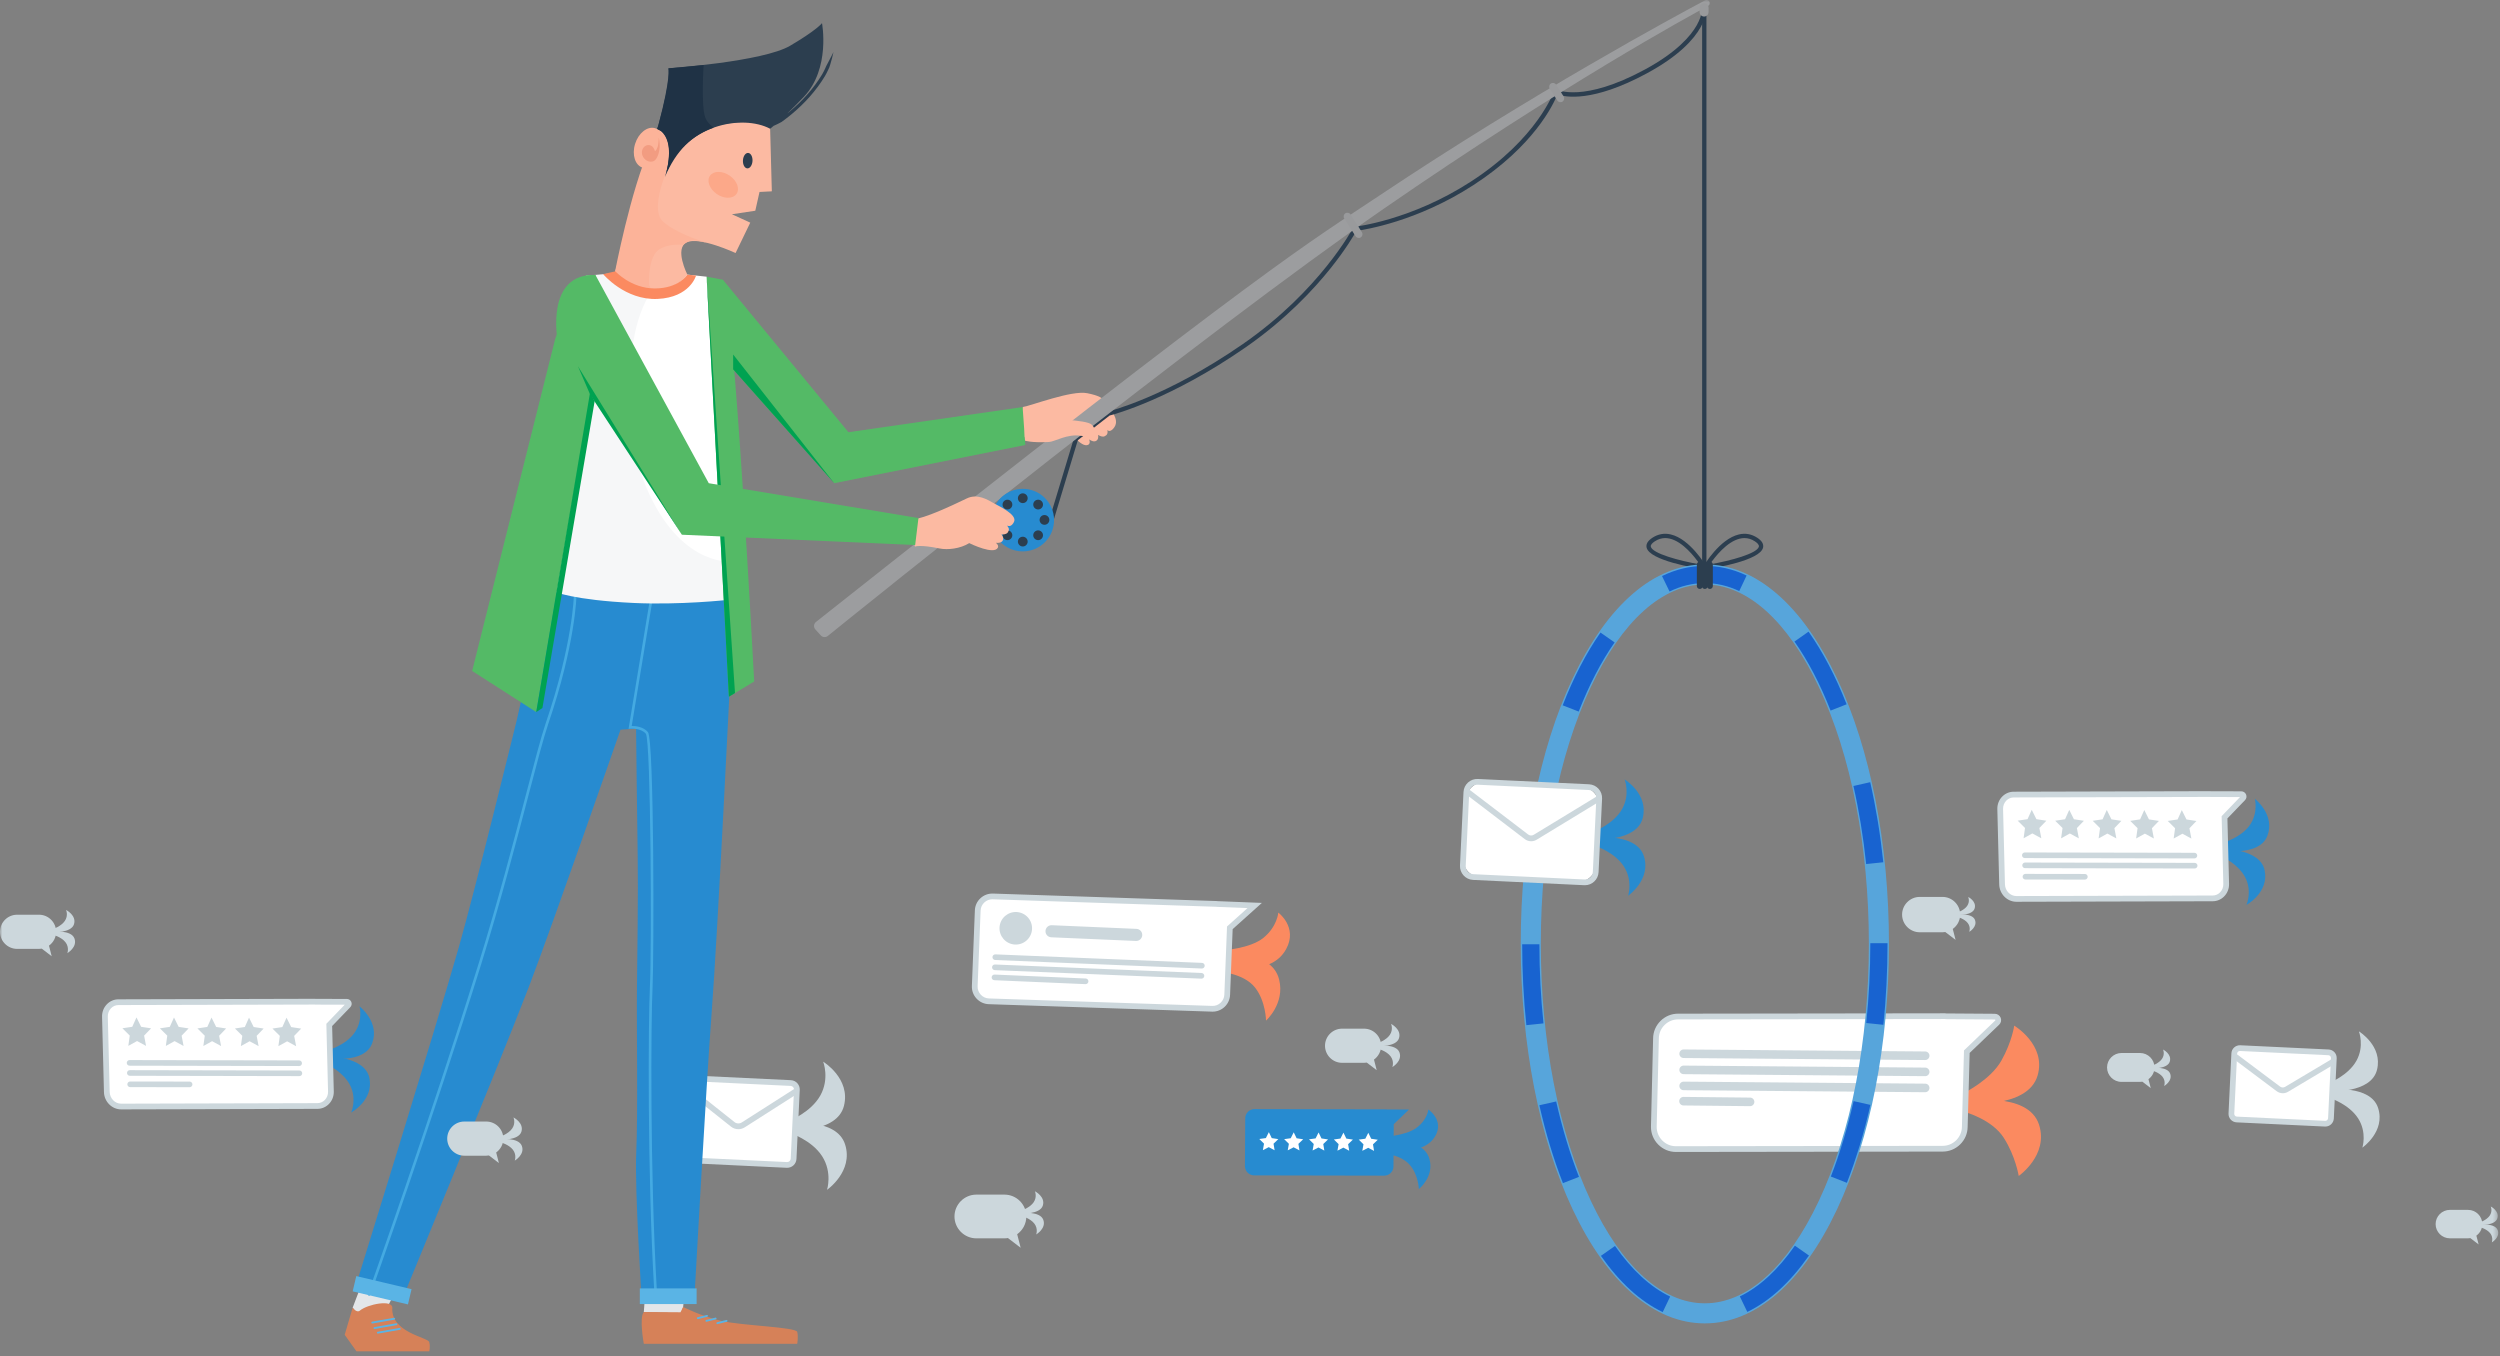 <svg xmlns="http://www.w3.org/2000/svg" xmlns:xlink="http://www.w3.org/1999/xlink" width="518" height="281" viewBox="0 0 518 281">
    <rect x="0" y="0" width="518" height="281" fill="#808080" stroke="none"/>
    <defs>
        <path id="5akb5ih6qa" d="M0 280L517.635 280 517.635 0 0 0z"/>
    </defs>
    <g fill="none" fill-rule="evenodd">
        <path fill="#CCD7DC" d="M404.614 192.475c.926-.666 1.534-1.75 1.534-2.972 0-2.014-1.648-3.663-3.663-3.663h-4.71c-2.014 0-3.662 1.65-3.662 3.663 0 2.015 1.648 3.663 3.662 3.663h4.71c.198 0 .39-.02.58-.05l2.133 1.63-.584-2.27zM210.759 255.732c1.146-.825 1.898-2.166 1.898-3.677 0-2.493-2.04-4.531-4.532-4.531h-5.826c-2.492 0-4.531 2.038-4.531 4.531s2.039 4.531 4.53 4.531h5.827c.245 0 .484-.024.719-.063l2.638 2.017-.723-2.809z"/>
        <path fill="#FB8A60" d="M407.108 226.365s5.378-2.676 7.592-6.631c2.215-3.955 2.646-7.221 2.646-7.221s6.695 3.988 4.846 10.327c-2.057 7.055-15.017 5.764-15.017 5.764l-.067-2.24z"/>
        <path fill="#FB8A60" d="M407.23 230.442s5.503 1.491 7.95 5.306c2.448 3.815 3.1 7.908 3.1 7.908s6.218-4.307 4.218-10.599c-2.255-7.098-15.335-4.854-15.335-4.854l.067 2.24z"/>
        <path fill="#FFF" d="M347.73 210.625l55.27-.078c.09.001.172.022.26.028l10.067.074c.644.004.955.79.49 1.234l-6.292 6.022-.423 15.561c-.019 2.52-2.094 4.564-4.613 4.546l-55.269.078c-2.519-.018-4.564-2.094-4.546-4.612l.444-18.308c.018-2.518 2.094-4.563 4.612-4.545"/>
        <path fill="#CCD7DC" d="M347.696 211.22c-1.048 0-2.04.408-2.792 1.15-.76.75-1.184 1.746-1.191 2.805l-.444 18.318c-.007 1.049.4 2.05 1.15 2.812.75.76 1.746 1.184 2.805 1.19l55.265-.077h.03c1.053 0 2.044-.407 2.797-1.15.76-.75 1.184-1.746 1.192-2.805l.43-15.818 6.469-6.191c.015-.014.059-.056.029-.133-.03-.077-.093-.078-.113-.078l-10.068-.073c-.09-.005-.142-.012-.195-.02-.022-.003-.044-.008-.066-.008l-55.268.078h-.03zm-.475 27.465c-1.382-.01-2.676-.56-3.648-1.546-.972-.987-1.502-2.29-1.493-3.665l.444-18.318c.01-1.366.559-2.66 1.546-3.632.977-.964 2.263-1.493 3.626-1.493h.035l55.268-.078c.085 0 .16.01.235.022l.065.008 10.032.072c.537.004 1.012.329 1.21.827.198.499.075 1.06-.313 1.43l-6.115 5.854-.417 15.317c-.01 1.365-.56 2.659-1.545 3.63-.978.965-2.265 1.494-3.627 1.494h-.038l-55.265.078z"/>
        <path fill="#CCD7DC" d="M398.888 226.308l-50.045-.417c-.489-.004-.883-.404-.879-.894.003-.49.404-.885.894-.88l50.045.416c.49.004.884.405.88.895-.004.49-.405.884-.895.88M398.89 222.982l-50.045-.417c-.49-.004-.884-.404-.88-.894.003-.49.404-.885.894-.881l50.045.417c.49.004.884.405.88.895-.004.49-.405.884-.895.88M398.89 219.64l-50.045-.418c-.49-.004-.884-.404-.88-.894.003-.49.404-.885.894-.88l50.045.416c.49.004.884.405.88.895-.004.49-.405.884-.895.88M362.606 229.197l-13.79-.146c-.489-.005-.882-.405-.878-.894.004-.491.406-.886.897-.881l13.79.146c.49.005.882.406.878.895-.004.49-.406.885-.897.88"/>
        <path fill="#278BD0" d="M460.591 174.6s3.665-.97 5.528-3.584c1.864-2.612 1.081-5.507 1.081-5.507s4.25 3.262 2.615 7.64c-1.635 4.38-9.349 3.032-9.349 3.032l.125-1.58z"/>
        <path fill="#278BD0" d="M460.363 177.479s3.467 1.536 4.895 4.409c1.43 2.874.2 5.61.2 5.61s4.71-2.552 3.785-7.134c-.925-4.582-8.755-4.466-8.755-4.466l-.125 1.581z"/>
        <path fill="#FFF" d="M417.249 164.637l40.669-.11c.056 0 .109.014.164.018l6.315.01c.426.001.642.512.347.82l-3.823 3.966.345 13.803c.04 1.653-1.222 3.004-2.807 3.001l-40.67.11c-1.585-.002-2.915-1.357-2.957-3.01l-.39-15.607c-.041-1.653 1.222-3.004 2.807-3"/>
        <path fill="#CCD7DC" d="M417.244 165.232c-.58 0-1.128.233-1.54.655-.448.458-.685 1.075-.668 1.737l.39 15.606c.033 1.339 1.094 2.43 2.364 2.432l40.667-.11h.003c.583 0 1.131-.233 1.543-.656.448-.457.684-1.074.668-1.736l-.35-14.052 3.814-3.958-6.054-.01c-.078-.004-.118-.01-.158-.015l-40.675.107h-.004zm.547 21.618c-1.91-.003-3.504-1.614-3.553-3.59l-.39-15.606c-.025-.986.332-1.908 1.006-2.597.638-.654 1.487-1.014 2.39-1.014h.004l40.668-.11c.064 0 .123.007.183.016l6.3.013c.43 0 .82.258.988.656.17.399.085.857-.215 1.169l-3.652 3.788.34 13.555c.024.985-.333 1.907-1.006 2.597-.639.654-1.488 1.013-2.39 1.013h-.007l-40.666.11z"/>
        <path fill="#CCD7DC" d="M420.977 167.792L420.107 169.733 418.06 170.041 419.584 171.555 419.287 173.689 421.099 172.685 422.962 173.696 422.558 171.56 424.007 170.051 421.944 169.736zM428.75 167.806L427.88 169.747 425.833 170.055 427.357 171.569 427.06 173.703 428.872 172.699 430.735 173.71 430.331 171.574 431.78 170.065 429.717 169.75zM436.524 167.821L435.654 169.762 433.606 170.07 435.13 171.584 434.834 173.718 436.646 172.714 438.509 173.725 438.104 171.589 439.553 170.08 437.49 169.765zM444.297 167.835L443.427 169.776 441.38 170.084 442.904 171.598 442.607 173.732 444.419 172.728 446.282 173.739 445.878 171.603 447.327 170.094 445.264 169.779zM452.07 167.85L451.2 169.791 449.153 170.099 450.677 171.613 450.38 173.747 452.192 172.743 454.055 173.754 453.651 171.618 455.1 170.109 453.037 169.794zM419.544 177.795l35.138.07c.328 0 .592-.27.583-.597-.007-.315-.265-.567-.581-.568l-35.138-.07c-.328-.001-.591.269-.584.597.009.315.266.567.582.568M419.596 179.883l35.138.07c.328.001.592-.269.583-.597-.007-.315-.265-.567-.581-.568l-35.138-.07c-.328 0-.591.27-.583.597.008.316.265.567.58.568M419.667 182.235l12.319.018c.327 0 .59-.27.583-.597-.008-.316-.266-.568-.582-.568l-12.318-.018c-.328-.001-.592.269-.584.597.008.316.266.568.582.568"/>
        <path fill="#278BD0" d="M67.892 217.619s3.665-.971 5.528-3.584c1.864-2.612 1.081-5.507 1.081-5.507s4.25 3.262 2.615 7.64c-1.635 4.379-9.349 3.031-9.349 3.031l.125-1.58z"/>
        <path fill="#278BD0" d="M67.664 220.497s3.467 1.536 4.895 4.41c1.43 2.873.2 5.61.2 5.61s4.71-2.553 3.785-7.135c-.925-4.582-8.755-4.466-8.755-4.466l-.125 1.581z"/>
        <path fill="#FFF" d="M24.55 207.656l40.669-.11c.056 0 .109.014.164.018l6.479.01c.364 0 .55.438.297.7l-3.937 4.086.345 13.803c.04 1.653-1.222 3.004-2.807 3l-40.67.11c-1.585-.001-2.915-1.356-2.957-3.01l-.39-15.606c-.041-1.653 1.222-3.004 2.807-3.001"/>
        <path fill="#CCD7DC" d="M24.545 208.25c-.58 0-1.128.233-1.541.656-.447.457-.683 1.074-.667 1.736l.39 15.606c.033 1.339 1.094 2.43 2.364 2.432l40.667-.11h.003c.583 0 1.131-.233 1.543-.656.448-.457.684-1.074.668-1.736l-.351-14.052 3.815-3.958-6.054-.01c-.078-.004-.118-.009-.158-.015l-40.676.107h-.003zm.547 21.618c-1.911-.003-3.504-1.613-3.553-3.59l-.39-15.606c-.025-.985.332-1.908 1.005-2.597.639-.654 1.487-1.014 2.391-1.014h.004l40.668-.11c.064 0 .123.007.183.016l6.463.013c.404.001.768.242.926.614.157.372.078.801-.202 1.092l-3.766 3.907.339 13.555c.025.985-.332 1.907-1.005 2.597-.639.654-1.488 1.013-2.391 1.013h-.006l-40.666.11z"/>
        <path fill="#CCD7DC" d="M28.278 210.81L27.408 212.751 25.361 213.059 26.885 214.573 26.588 216.707 28.4 215.703 30.263 216.714 29.859 214.578 31.308 213.069 29.245 212.754zM36.051 210.824L35.181 212.765 33.134 213.073 34.658 214.587 34.361 216.721 36.173 215.717 38.036 216.728 37.632 214.592 39.081 213.083 37.018 212.768zM43.824 210.839L42.954 212.78 40.907 213.088 42.431 214.602 42.134 216.736 43.946 215.732 45.809 216.743 45.405 214.607 46.854 213.098 44.791 212.783zM51.597 210.854L50.727 212.795 48.681 213.103 50.205 214.617 49.907 216.751 51.719 215.747 53.583 216.758 53.178 214.622 54.627 213.113 52.565 212.798zM59.371 210.868L58.501 212.809 56.454 213.117 57.978 214.631 57.681 216.765 59.493 215.761 61.356 216.772 60.952 214.636 62.401 213.127 60.338 212.812zM26.845 220.813l35.138.07c.328.001.592-.269.583-.597-.008-.315-.266-.567-.582-.568l-35.138-.07c-.328 0-.59.27-.583.597.008.315.265.567.581.568M26.897 222.902l35.138.07c.328 0 .592-.27.583-.597-.007-.315-.265-.567-.581-.568l-35.138-.07c-.328-.001-.591.269-.583.597.008.315.265.567.58.568M26.968 225.253l12.319.018c.327 0 .59-.27.583-.597-.008-.316-.266-.568-.582-.568l-12.318-.018c-.328-.001-.592.269-.584.597.008.316.266.568.582.568"/>
        <path fill="#FB8A60" d="M253.295 196.896s5.68-.293 8.5-2.587c2.855-2.323 3.072-5.219 3.072-5.219s4.074 3.016 1.639 7.53c-3.42 6.335-13.407 3.171-13.407 3.171l.196-2.895z"/>
        <path fill="#FB8A60" d="M251.966 201.278s5.605.158 8.097 3.365c2.229 2.869 2.256 6.827 2.256 6.827s3.945-3.5 2.723-8.481c-1.675-6.83-12.856-4.952-12.856-4.952l-.22 3.241z"/>
        <path fill="#FFF" d="M205.73 185.739l46.263 1.547c.06.002.113.018.171.024l7.811.308-5.15 4.62-.548 13.875c-.065 1.663-1.479 2.969-3.14 2.903l-46.265-1.546c-1.662-.066-2.968-1.48-2.903-3.141l.62-15.687c.064-1.662 1.478-2.97 3.14-2.903"/>
        <path fill="#CCD7DC" d="M205.61 186.33c-.612 0-1.192.229-1.647.649-.479.442-.756 1.04-.782 1.686l-.618 15.687c-.026.645.204 1.264.646 1.743.442.478 1.041.756 1.686.78l46.261 1.547c.661.033 1.268-.203 1.746-.646.48-.442.756-1.041.782-1.686l.557-14.126 4.246-3.81-6.347-.25c-.077-.007-.116-.013-.156-.021l-46.278-1.55-.097-.002m45.648 23.282l-.144-.003-46.26-1.546c-.967-.038-1.859-.451-2.517-1.163-.658-.711-.999-1.633-.96-2.596l.618-15.687c.038-.962.451-1.854 1.162-2.512.712-.657 1.634-.993 2.595-.961l46.262 1.547c.065.002.125.01.185.022l9.264.368-6.054 5.43-.537 13.625c-.077 1.945-1.684 3.476-3.614 3.476"/>
        <path fill="#CCD7DC" d="M249.003 200.677l-42.804-1.762c-.323-.013-.575-.286-.562-.609.013-.324.286-.575.61-.562l42.804 1.762c.323.013.575.286.562.61-.013.323-.286.574-.61.561M248.92 202.777l-42.805-1.762c-.324-.013-.575-.286-.562-.61.013-.323.286-.574.61-.561l42.804 1.762c.323.013.575.286.562.609-.013.324-.286.575-.61.562M224.907 203.914l-18.877-.814c-.322-.014-.573-.287-.56-.609.013-.324.287-.576.61-.562l18.878.814c.322.014.573.286.56.61-.013.323-.287.575-.611.561M235.367 194.965l-17.544-.757c-.69-.03-1.224-.609-1.198-1.298.025-.694.61-1.235 1.306-1.205l17.544.757c.688.03 1.223.61 1.198 1.298-.026.694-.612 1.235-1.306 1.205M213.727 193.218c-.485 1.8-2.336 2.864-4.135 2.38-1.8-.485-2.864-2.337-2.38-4.136.485-1.798 2.337-2.864 4.136-2.379 1.798.485 2.864 2.336 2.379 4.135M482.663 224.358s3.866-1.49 5.579-4.55c1.714-3.06.519-6.112.519-6.112s5.005 3.038 3.75 7.99c-1.256 4.951-9.796 4.404-9.796 4.404l-.052-1.732z"/>
        <path fill="#CCD7DC" d="M482.757 227.513s3.95 1.256 5.842 4.208c1.894 2.95.885 6.07.885 6.07s4.814-3.333 3.264-8.2c-1.55-4.867-10.043-3.81-10.043-3.81l.053 1.732z"/>
        <path fill="#FFF" d="M480.968 232.792l-16.728-.797c-1.077-.052-1.91-.967-1.857-2.044l.518-10.883c.052-1.078.967-1.91 2.044-1.858l16.728.797c1.077.05 1.909.967 1.858 2.044l-.52 10.883c-.05 1.078-.966 1.909-2.043 1.858"/>
        <path fill="#CCD7DC" d="M481.788 232.236c.283.016.577-.227.593-.54l.594-12.465c.014-.312-.227-.578-.54-.592l-18.31-.873c-.148-.01-.296.044-.408.146-.112.102-.177.24-.184.392l-.595 12.467c-.007.15.045.296.147.408.102.11.24.177.392.184l18.31.873zm.028 1.189c-.03 0-.056 0-.085-.002l-18.311-.872c-.468-.023-.9-.226-1.215-.573-.315-.347-.477-.796-.454-1.264l.594-12.466c.022-.468.226-.9.573-1.216.347-.315.797-.473 1.264-.454l18.31.873c.967.046 1.715.87 1.67 1.836l-.594 12.467c-.045.938-.823 1.67-1.752 1.67z"/>
        <path fill="#FFF" d="M463.295 219.03l8.786 6.588c.494.37 1.162.406 1.692.09l9.606-5.72"/>
        <path fill="#CCD7DC" d="M472.994 226.518c-.447 0-.893-.142-1.27-.424l-8.786-6.588c-.263-.197-.316-.569-.12-.832.198-.262.57-.315.833-.119l8.787 6.588c.302.226.707.248 1.032.054l9.606-5.719c.282-.168.646-.076.815.206.167.282.075.647-.207.815l-9.606 5.72c-.337.2-.711.3-1.084.3M163.564 232.215s4.437-1.711 6.403-5.222c1.966-3.511.595-7.014.595-7.014s5.744 3.487 4.303 9.169c-1.441 5.682-11.241 5.055-11.241 5.055l-.06-1.988z"/>
        <path fill="#CCD7DC" d="M163.64 234.74s4.53 1.441 6.703 4.828c2.173 3.387 1.015 6.965 1.015 6.965s5.524-3.824 3.745-9.41c-1.778-5.585-11.524-4.372-11.524-4.372l.06 1.988z"/>
        <path fill="#FFF" d="M162.124 241.33l-21.429-1.022.81-16.967 21.428 1.021c1.24.06 2.197 1.112 2.138 2.352l-.595 12.477c-.059 1.24-1.112 2.197-2.352 2.138"/>
        <path fill="#CCD7DC" d="M163.064 240.779c.204.012.388-.058.534-.192.145-.133.231-.315.24-.513l.683-14.3c.019-.407-.297-.755-.706-.774l-21.745-1.037-.752 15.78 21.745 1.036zm.037 1.189c-.031 0-.064 0-.095-.002l-22.933-1.093.867-18.154 22.933 1.093c1.062.05 1.886.957 1.835 2.02l-.681 14.298c-.025.515-.248.99-.63 1.337-.357.325-.815.5-1.296.5z"/>
        <path fill="#FFF" d="M141.834 225.03l9.993 7.94c.624.496 1.494.542 2.165.113l10.89-6.953"/>
        <path fill="#CCD7DC" d="M152.988 233.97c-.544 0-1.085-.18-1.53-.534l-9.994-7.94c-.257-.204-.3-.578-.096-.835s.58-.3.835-.095l9.993 7.94c.426.338 1.02.368 1.476.076l10.891-6.953c.277-.177.644-.096.821.18.176.277.095.645-.18.82l-10.893 6.954c-.405.259-.865.387-1.323.387"/>
        <path fill="#278BD0" d="M286.434 235.577s4.694-.182 7.01-1.856c2.345-1.695 2.507-3.828 2.507-3.828s3.385 2.248 1.4 5.56c-2.788 4.65-11.062 2.257-11.062 2.257l.145-2.133z"/>
        <path fill="#278BD0" d="M285.362 238.799s4.634.15 6.712 2.53c1.86 2.129 1.906 5.047 1.906 5.047s3.24-2.557 2.2-6.236c-1.427-5.045-10.656-3.73-10.656-3.73l-.162 2.389z"/>
        <path fill="#278BD0" d="M259.936 229.804l26.957.056c.037 0 .07.01.108.012l4.937.031-3.155 3.024-.055 8.77c-.007 1.05-.871 1.904-1.922 1.897l-26.957-.056c-1.05-.006-1.904-.87-1.897-1.922l.062-9.914c.007-1.05.872-1.905 1.922-1.898"/>
        <path fill="#FFF" d="M262.906 234.579L262.289 235.809 260.926 235.998 261.906 236.965 261.664 238.32 262.886 237.687 264.1 238.335 263.876 236.978 264.868 236.023 263.507 235.817zM268.058 234.612L267.44 235.842 266.077 236.031 267.058 236.998 266.815 238.353 268.038 237.72 269.252 238.368 269.027 237.011 270.019 236.056 268.659 235.85zM273.209 234.646L272.592 235.876 271.229 236.065 272.209 237.032 271.967 238.387 273.189 237.754 274.403 238.402 274.179 237.045 275.171 236.09 273.81 235.884zM278.36 234.679L277.743 235.909 276.38 236.098 277.36 237.065 277.118 238.42 278.34 237.787 279.554 238.435 279.33 237.078 280.322 236.123 278.961 235.917zM283.512 234.713L282.895 235.942 281.532 236.131 282.512 237.099 282.27 238.453 283.492 237.821 284.706 238.469 284.482 237.112 285.474 236.156 284.113 235.951z"/>
        <path fill="#2C3E4F" d="M353.128 119.336c-.246 0-.446-.2-.446-.446V.98c0-.246.2-.446.446-.446s.446.2.446.446v117.91c0 .246-.2.446-.446.446"/>
        <path fill="#2C3E4F" d="M345.026 111.49c-.75 0-1.462.223-2.153.675-.424.278-.913.693-.827 1.091.31 1.42 5.829 2.931 10.161 3.68-1.046-1.528-3.5-4.693-6.23-5.333-.325-.076-.641-.114-.951-.114zm8.96 6.627l-.924-.14c-1.884-.286-11.303-1.848-11.887-4.53-.156-.719.251-1.4 1.212-2.029 1.175-.767 2.452-.997 3.796-.682 3.98.933 7.195 6.345 7.33 6.574l.474.807z"/>
        <path fill="#2C3E4F" d="M361.46 111.49c-.31 0-.628.037-.954.114-2.732.641-5.183 3.804-6.23 5.331 4.334-.748 9.855-2.259 10.163-3.679.087-.398-.402-.813-.827-1.09-.69-.453-1.402-.677-2.152-.677zm-8.96 6.627l.472-.807c.135-.229 3.351-5.64 7.33-6.574 1.344-.315 2.622-.086 3.797.682.96.628 1.367 1.31 1.211 2.028-.583 2.683-10.004 4.245-11.887 4.531l-.924.14z"/>
        <path fill="#57A5DB" d="M353.243 121.1c-8.783 0-17.171 7.54-23.621 21.228-6.684 14.188-10.365 33.097-10.365 53.245 0 20.148 3.68 39.057 10.365 53.245 6.45 13.69 14.838 21.228 23.62 21.228 8.784 0 17.173-7.539 23.622-21.228 6.685-14.188 10.366-33.097 10.366-53.245 0-20.148-3.681-39.057-10.366-53.245-6.45-13.689-14.838-21.228-23.621-21.228m0 153.106c-10.485 0-20.21-8.387-27.384-23.615-6.94-14.73-10.762-34.27-10.762-55.018 0-20.748 3.822-40.287 10.762-55.018 7.175-15.228 16.899-23.615 27.384-23.615 10.484 0 20.21 8.387 27.385 23.615 6.939 14.731 10.762 34.27 10.762 55.018 0 20.748-3.823 40.287-10.762 55.018-7.175 15.228-16.901 23.615-27.385 23.615"/>
        <path fill="#1863D0" d="M345.93 122.559l-1.56-3.206c5.692-2.771 11.825-2.807 17.526-.106l-1.526 3.222c-4.728-2.24-9.715-2.21-14.44.09zm33.369 24.674c-2.17-5.521-4.687-10.333-7.483-14.304l2.915-2.053c2.96 4.203 5.613 9.268 7.886 15.053l-3.318 1.304zm-52.191.206l-3.322-1.296c2.256-5.784 4.89-10.856 7.835-15.076l2.925 2.04c-2.782 3.988-5.285 8.81-7.438 14.332zm59.565 31.592c-.587-5.581-1.475-11.023-2.642-16.176l3.478-.787c1.197 5.289 2.109 10.87 2.709 16.59l-3.545.373zm-66.882.22l-3.547-.366c.592-5.72 1.495-11.302 2.683-16.594l3.479.78c-1.158 5.157-2.038 10.6-2.615 16.18zm70.443 33.088l-3.546-.37c.557-5.35.839-10.867.839-16.395v-.15h3.565v.15c0 5.65-.288 11.29-.858 16.765zm-73.974.075c-.572-5.471-.863-11.111-.866-16.764l3.566-.002c.003 5.53.287 11.047.846 16.396l-3.546.37zm66.412 32.662l-3.321-1.298c1.868-4.777 3.454-10.036 4.713-15.63l3.478.784c-1.298 5.768-2.937 11.2-4.87 16.144zm-58.83.072c-1.937-4.941-3.58-10.372-4.882-16.142l3.479-.786c1.263 5.596 2.852 10.853 4.723 15.626l-3.32 1.302zm38.2 26.683l-1.548-3.212c4.05-1.953 7.887-5.492 11.405-10.518l2.92 2.044c-3.87 5.532-8.17 9.464-12.776 11.686zm-17.525.035c-4.616-2.206-8.925-6.128-12.807-11.657l2.918-2.05c3.526 5.023 7.37 8.552 11.427 10.49l-1.538 3.217z"/>
        <path fill="#2C3E4F" d="M352.198 122.035c-.337 0-.613-.276-.613-.613v-4.457c0-.337.276-.613.613-.613.337 0 .613.276.613.613v4.457c0 .337-.276.613-.613.613"/>
        <path fill="#2C3E4F" d="M353.243 122.035c-.337 0-.613-.276-.613-.613v-4.457c0-.337.276-.613.613-.613.337 0 .613.276.613.613v4.457c0 .337-.276.613-.613.613"/>
        <path fill="#2C3E4F" d="M354.287 122.035c-.337 0-.613-.276-.613-.613v-4.457c0-.337.276-.613.613-.613.337 0 .613.276.613.613v4.457c0 .337-.276.613-.613.613"/>
        <path fill="#FCBAA2" d="M211.887 84.342s-1.739 5.123.558 6.351c1.46.78 6.218-2.216 8.395-2.319.286.417 3.238 4.655 4.67 3.76.334-.21.342-.607.17-1.082.526.36 1.047.534 1.457.284.41-.249.482-.704.387-1.22.355.2.912.497 1.371.27.56-.279.655-.607.566-1.306.281.407.895.25 1.45-.585 1.114-1.674-.902-3.683-1.659-4.95-.67-1.125-1.62-1.584-3.95-2.069-3.24-.675-11.652 2.602-13.415 2.866"/>
        <path fill="#E3E6E9" d="M73.073 270.947L75.695 264.066 82.839 265.898 79.725 271.851 74.504 272.905zM133.647 268.577L133.398 271.848 141.181 272.126 141.547 270.798 141.868 267.776z"/>
        <path fill="#278BD0" d="M150.671 122.873l.68 16.534s-2.597 53.265-3.912 70.664c-1.146 15.157-3.6 59.562-3.6 59.562h-10.855s-1.49-23.005-1.155-30.665c.376-8.557.058-25.644.15-34.209.073-6.77.27-20.295.153-27.064-.114-6.7-.333-26.744-.333-26.744l3.287-27.617 15.585-.46z"/>
        <path fill="#278BD0" d="M138.676 150.445l-10.105.745s-13.942 40.109-19.032 53.386c-6.262 16.333-26.376 65.058-26.376 65.058l-9.791-2.107s16.729-53.841 21.695-71.273c3.454-12.126 11.985-46.958 11.985-46.958l2.215-9.801 5.255-17.82 20.804 1.706 3.35 27.064z"/>
        <path fill="#44AAE2" d="M135.823 267.615c-.145 0-.266-.113-.275-.259-1.431-24.23-1.221-56.112-.89-62.748.395-7.882.219-50.968-.832-52.572-1.054-1.242-3.213-1.056-3.235-1.054l-.354.034 4.578-27.726c.024-.15.172-.25.316-.227.149.025.25.166.226.316l-4.465 27.041c.744-.002 2.383.12 3.358 1.266 1.318 1.55 1.264 46.823.958 52.95-.332 6.627-.54 38.477.89 62.689.008.15-.107.281-.26.29h-.015M76.487 268.471c-.031 0-.063-.005-.093-.016-.144-.05-.218-.208-.166-.35.128-.358 12.909-36.139 22.974-68.557 3.998-12.88 7.34-25.635 9.782-34.948 1.752-6.683 3.135-11.96 4.087-14.751 5.629-16.52 5.828-26.374 5.83-26.471.002-.15.124-.272.273-.272h.005c.151.003.272.128.27.279 0 .099-.198 10.03-5.858 26.64-.945 2.773-2.326 8.042-4.075 14.713-2.443 9.32-5.788 22.082-9.79 34.974-10.069 32.43-22.852 68.22-22.98 68.577-.04.113-.146.183-.26.183"/>
        <path fill="#D68158" d="M141.547 270.798s3.575 1.875 7.88 2.882c4.305 1.007 15.48 1.282 15.754 2.29.275 1.007 0 2.472 0 2.472h-31.783s-.998-5.459 0-6.594l7.6.05.55-1.1zM81.285 271.017c-.278 5.115 7.373 6.052 7.648 7.059.275 1.008 0 1.924 0 1.924h-15.07l-2.442-3.431 1.652-5.622s.824 1.163 1.477.619c1.614-1.346 6.834-2.378 6.735-.549"/>
        <mask id="lpcgsnwlzb" fill="#fff">
            <use xlink:href="#5akb5ih6qa"/>
        </mask>
        <path fill="#5AB4E5" d="M132.571 270.204L144.341 270.204 144.341 266.952 132.571 266.952zM85.275 267.11L73.82 264.407 73.073 267.572 84.528 270.275zM144.58 273.327c-.088 0-.167-.059-.189-.148-.026-.104.037-.21.142-.236l1.923-.481c.103-.026.21.038.236.142.027.104-.037.21-.142.236l-1.923.481c-.016.004-.03.006-.047.006M148.625 274.356c-.088 0-.167-.06-.189-.148-.026-.104.037-.21.141-.236l1.924-.481c.11-.026.211.037.237.142.026.104-.037.21-.142.236l-1.923.48c-.017.005-.032.007-.048.007M146.356 273.875c-.088 0-.167-.06-.189-.149-.026-.103.038-.21.142-.236l1.924-.48c.105-.027.21.038.236.142.026.103-.038.21-.142.236l-1.924.48c-.016.005-.031.007-.047.007M77.126 274.233c-.093 0-.175-.067-.192-.16-.019-.106.052-.208.158-.226l4.555-.8c.107-.02.206.053.226.16.018.106-.053.207-.159.226l-4.554.798c-.012.002-.023.002-.034.002M77.584 275.367c-.093 0-.175-.067-.192-.16-.02-.107.052-.209.158-.227l4.555-.799c.11-.02.207.053.226.158.019.106-.052.208-.158.226l-4.555.8-.034.002M78.284 276.327c-.093 0-.175-.067-.192-.16-.019-.107.052-.209.158-.227l4.555-.799c.11-.019.206.053.226.16.018.104-.053.206-.159.224l-4.554.8-.034.002" mask="url(#lpcgsnwlzb)"/>
        <path fill="#FFF" d="M127.7 57.077L142.421 56.9 146.413 57.333 151.017 66.204 151.779 117.599 138.776 118.047 117.619 115.41 125.087 56.849z" mask="url(#lpcgsnwlzb)"/>
        <path fill="#F6F7F8" d="M121.407 57.124l5.966-.53 7.726 3.611c-7.726 11.168-3.636 34.433-1.905 38.994 6.806 17.924 17.83 17.124 17.83 17.124l-.247 7.978s-9.903 1.091-19.536.631c-12.443-.594-16.38-2.34-16.38-2.34l6.546-65.468z" mask="url(#lpcgsnwlzb)"/>
        <path fill="#54BA66" d="M149.772 57.953l-3.36-.618 4.612 87.035 5.244-3.17s-4.14-79.367-6.496-83.247" mask="url(#lpcgsnwlzb)"/>
        <path fill="#FCBAA2" d="M137.974 36.003c3.963-10.23 12.994-11.63 22.678-10.323-.8.615-1.089.712-1.089.712l.361 13.25-2.553.13-.874 3.889-4.846.732 3.802 1.74-3.042 6.293s-7.462-3.47-10.104-2.22c-2.642 1.25.114 6.694.114 6.694s-2.06 3.055-6.55 3.304c-4.569.254-8.498-3.61-8.498-3.61s5.554-20.07 8.75-29.725c.458-.02.896.16 1.311.637 1.67 1.913 1.383 5.524.54 8.497" mask="url(#lpcgsnwlzb)"/>
        <path fill="#FCB399" d="M137.974 36.003c-.082.196-.19.419-.313.657-.809 2.187-2.345 7.173-.394 9.147 1.365 1.38 5.16 3.324 9.145 4.49-2.946-.653-2.856-.682-4.105-.091-.254.12-.498.31-.737.53-2.618-.212-3.928.386-4.746.805-2.703 1.385-2.338 7.466-2.336 7.484.185.448.386.85.61 1.18-4.229-.177-7.725-3.611-7.725-3.611s3.29-17.284 7.396-26.322l2.74-2.67c1.581 1.936 1.295 5.475.465 8.4" mask="url(#lpcgsnwlzb)"/>
        <path fill="#2C3E4F" d="M163.732 9.47c5.633-3.325 6.587-4.676 6.587-4.676s1.798 9.395-3.753 15.258c-1.211 1.28-2.391 2.452-3.441 3.455.158-.127.319-.25.474-.38 1.323-1.1 2.567-2.295 3.703-3.585 1.136-1.288 2.163-2.674 3.049-4.138.213-.358.402-.742.583-1.128.095-.192.173-.392.258-.589.087-.196.205-.379.305-.572.418-.76.797-1.544 1.197-2.323-.174.86-.41 1.702-.657 2.547-.065.21-.121.425-.204.628l-.281.598c-.188.4-.383.796-.613 1.186-.914 1.51-1.964 2.924-3.125 4.242-1.162 1.318-2.431 2.537-3.78 3.66-.67.565-1.375 1.088-2.08 1.61-.535.296-1.086.563-1.645.81-.303.258-.553.462-.738.604-5.722-3.042-17.633-.904-21.596 9.326.842-2.974 1.129-6.585-.54-8.498-.415-.475-.853-.657-1.312-.637.113-.34.218-.677.312-1.007 2.747-9.688 2.059-11.699 2.059-11.699s19.605-1.369 25.238-4.693" mask="url(#lpcgsnwlzb)"/>
        <path fill="#FCA889" d="M147.122 36.391c-.753 1.041-.14 2.737 1.37 3.79 1.512 1.052 3.346 1.061 4.099.021.753-1.041.139-2.738-1.371-3.79s-3.345-1.062-4.098-.021" mask="url(#lpcgsnwlzb)"/>
        <path fill="#2C3E4F" d="M154.844 34.89c-.547-.028-.953-.768-.907-1.652.046-.884.527-1.578 1.075-1.55.547.03.953.77.907 1.654-.046.884-.528 1.578-1.075 1.549" mask="url(#lpcgsnwlzb)"/>
        <path fill="#54BA66" d="M121.407 57.124c-2.97 2.854-6.387 13.16-6.387 13.16l-17.19 68.737 13.273 8.518 11.836-68.96.436-21.6-1.968.145z" mask="url(#lpcgsnwlzb)"/>
        <path fill="#2C3E4F" d="M217.65 108.887c-.041 0-.085-.006-.128-.02-.235-.07-.37-.32-.298-.555l5.33-17.632 6.962-5.4.093-.021c.118-.03 11.993-2.942 27.915-13.976 15.914-11.03 22.767-23.942 22.834-24.072l.11-.212.239-.025c.115-.012 11.589-1.273 24.06-9.344 13.832-8.95 17.213-18.697 17.245-18.794l.17-.506.467.256c.05.027 5.405 2.716 18.134-4.16 6.642-3.588 9.526-6.974 10.777-9.183 1.338-2.363 1.13-3.906 1.128-3.922-.035-.242.13-.47.373-.506.24-.04.469.126.507.368.045.276.935 6.845-12.361 14.027-11.244 6.074-16.922 4.917-18.516 4.356-.823 2.062-4.854 10.668-17.44 18.812-11.663 7.549-22.49 9.227-24.215 9.454-.436.793-2.133 3.744-5.352 7.772-3.413 4.27-9.246 10.585-17.653 16.412C242.72 82.626 231.083 85.8 229.91 86.1l-6.586 5.109-5.247 17.36c-.058.193-.235.317-.427.317" mask="url(#lpcgsnwlzb)"/>
        <path fill="#FB8A60" d="M127.509 56.22l-2.544.577s4.548 5.458 11.289 5.142c6.742-.315 7.97-4.843 7.97-4.843l-1.803-.196s-1.765 2.866-6.742 2.866-8.17-3.546-8.17-3.546" mask="url(#lpcgsnwlzb)"/>
        <path fill="#9C9D9F" d="M168.943 130.416c-.413-.457-.35-1.172.133-1.555 94.918-75.16 102.163-78.596 116.787-88.375C317.235 19.508 347.317 3.22 353.287.076c.42-.22.929.062.965.536.018.261-.118.51-.35.632-3.77 1.996-30.183 16.436-67.125 41.96-37.615 25.988-107.482 82.273-115.256 88.562-.441.356-1.082.306-1.462-.115l-1.116-1.235z" mask="url(#lpcgsnwlzb)"/>
        <path fill="#54BA66" d="M149.772 57.953L175.794 89.553 211.887 84.343 212.446 92.204 172.857 100.122 149.772 74.122z" mask="url(#lpcgsnwlzb)"/>
        <path fill="#FCBAA2" d="M212.382 91.304s-.706-5.864 2.484-5.085c3.189.779 10.074.698 11.303 1.744 1.229 1.047.579 2.795-2.212 2.336-2.791-.46-5.425 1.215-6.578 1.28-3.646.204-4.997-.275-4.997-.275" mask="url(#lpcgsnwlzb)"/>
        <path fill="#278BD0" d="M205.46 107.215c.306-3.567 3.445-6.212 7.012-5.906 3.568.305 6.212 3.444 5.907 7.011-.305 3.567-3.444 6.212-7.012 5.906-3.567-.305-6.211-3.444-5.906-7.01" mask="url(#lpcgsnwlzb)"/>
        <path fill="#2C3E4F" d="M212.932 103.232c0 .559-.453 1.012-1.012 1.012-.56 0-1.012-.453-1.012-1.012 0-.56.453-1.012 1.012-1.012.559 0 1.012.453 1.012 1.012M212.932 112.22c0 .56-.453 1.012-1.012 1.012-.56 0-1.012-.453-1.012-1.012 0-.559.453-1.012 1.012-1.012.559 0 1.012.453 1.012 1.012M209.458 103.832c.394.396.394 1.037 0 1.431-.395.396-1.036.396-1.431 0-.396-.395-.396-1.035 0-1.43.395-.395 1.036-.395 1.43 0M215.813 110.188c.395.395.395 1.036 0 1.431-.395.396-1.036.396-1.43 0-.397-.395-.397-1.036 0-1.43.394-.396 1.035-.396 1.43 0M207.425 106.714c.56 0 1.012.453 1.012 1.012 0 .559-.453 1.012-1.012 1.012-.559 0-1.012-.453-1.012-1.012 0-.56.453-1.012 1.012-1.012M216.414 106.714c.559 0 1.012.453 1.012 1.012 0 .559-.453 1.012-1.012 1.012-.56 0-1.012-.453-1.012-1.012 0-.56.453-1.012 1.012-1.012M208.026 110.188c.395-.395 1.036-.395 1.431 0 .396.395.396 1.036 0 1.431-.395.396-1.036.396-1.43 0-.396-.395-.396-1.036 0-1.43M214.382 103.832c.395-.394 1.036-.394 1.43 0 .397.396.397 1.037 0 1.431-.394.396-1.035.396-1.43 0-.395-.395-.395-1.035 0-1.43" mask="url(#lpcgsnwlzb)"/>
        <path fill="#FCBAA2" d="M189.573 113.256s.98-.465 5.129.391c1.62.335 4.28.05 6.124-1.114.455.222 5.114 2.45 5.916.964.187-.348 0-.696-.385-1.025.636.054 1.174-.05 1.408-.47.233-.42.07-.85-.267-1.253.408-.003 1.039-.018 1.326-.443.35-.518.27-.85-.152-1.415.446.215.968.154 1.422-.738.772-1.517-3.052-3.244-4.336-3.973-1.138-.647-3.25-1.947-5.398-.923-3.23 1.54-8.723 4.177-11.456 4.413-1.202.104.382 3.871.669 5.586" mask="url(#lpcgsnwlzb)"/>
        <path fill="#1F3245" d="M146.116 24.3c-.874-2.4-.319-10.837-.319-10.837-4.009.378-7.304.699-7.304.699s.55 1.842-2.046 11.654c-.092.348-.196.7-.324 1.053.48.003.933.31 1.352.832 1.685 2.1 1.27 5.885.293 8.97 2.332-5.504 5.635-8.661 10.11-10.225-.67-.487-1.416-1.197-1.762-2.146" mask="url(#lpcgsnwlzb)"/>
        <path fill="#FCB399" d="M131.586 29.833c-.695 2.263.025 4.466 1.608 4.92 1.584.454 3.43-1.013 4.127-3.277.695-2.263-.025-4.466-1.61-4.92-1.582-.453-3.43 1.014-4.125 3.277" mask="url(#lpcgsnwlzb)"/>
        <path fill="#F29C81" d="M133.253 30.702c-.393.622-.342 1.48.245 2.158.673.776 1.659.764 2.133.406s.977-1.41 1.054-2.844c.049-.914-.19-1.932-.19-1.932s-.006 1.362-.265 2.044c-.292.77-.532.772-.532.772s-.163-.703-.656-1.042c-.492-.34-1.314-.314-1.79.438" mask="url(#lpcgsnwlzb)"/>
        <path fill="#00A251" d="M111.103 147.539L122.252 81.364 123.218 83.091 112.391 146.697zM146.412 57.334L152.295 143.601 151.023 144.369z" mask="url(#lpcgsnwlzb)"/>
        <path fill="#54BA66" d="M123.374 56.978l23.484 43.143 43.446 7.226-.681 5.584-48.337-2.137-25.776-40.386s-2.526-13.814 7.864-13.43" mask="url(#lpcgsnwlzb)"/>
        <path fill="#00A251" d="M122.297 81.81L141.287 110.793 119.745 75.883zM151.909 73.453L151.909 76.529 172.857 100.121z" mask="url(#lpcgsnwlzb)"/>
        <path fill="#999A9C" d="M353.087 3.428c-.509 0-.925-.416-.925-.925v-.906c0-.508.416-.924.925-.924.51 0 .925.416.925.924v.906c0 .509-.416.925-.925.925M323.746 21.057c-.36.23-.843.124-1.073-.237l-1.56-2.442c-.23-.36-.124-.843.236-1.073.361-.23.844-.124 1.074.236l1.56 2.443c.23.36.123.843-.237 1.073M281.949 49.186c-.36.23-.843.124-1.073-.237l-2.35-3.68c-.23-.36-.124-.843.236-1.073.36-.23.843-.123 1.073.237l2.35 3.68c.23.36.124.843-.236 1.073" mask="url(#lpcgsnwlzb)"/>
        <path fill="#CCD7DC" d="M446.412 221.175c0-1.646-1.347-2.993-2.992-2.993h-3.848c-1.646 0-2.993 1.347-2.993 2.993s1.347 2.992 2.993 2.992h3.848c.161 0 .32-.016.474-.041l1.742 1.332-.477-1.855c.756-.545 1.253-1.43 1.253-2.428M286.17 216.677c0-1.947-1.593-3.539-3.54-3.539h-4.55c-1.946 0-3.538 1.592-3.538 3.54 0 1.946 1.592 3.538 3.539 3.538h4.55c.19 0 .378-.019.56-.049l2.06 1.575-.563-2.194c.895-.644 1.482-1.69 1.482-2.87" mask="url(#lpcgsnwlzb)"/>
        <path fill="#CCD7DC" d="M445.872 220.82s1.456-.475 2.105-1.44c.65-.965.207-1.922.207-1.922s1.875.946 1.394 2.505c-.481 1.558-3.69 1.403-3.69 1.403l-.016-.546z" mask="url(#lpcgsnwlzb)"/>
        <path fill="#CCD7DC" d="M445.901 221.812s1.482.388 2.188 1.312c.706.924.321 1.907.321 1.907s1.815-1.057 1.242-2.584c-.574-1.528-3.767-1.18-3.767-1.18l.016.545zM514.337 253.634c0-1.62-1.326-2.945-2.945-2.945h-3.786c-1.62 0-2.945 1.325-2.945 2.945 0 1.62 1.325 2.945 2.945 2.945h3.786c.159 0 .315-.016.466-.041l1.714 1.31-.468-1.825c.743-.536 1.232-1.407 1.232-2.39" mask="url(#lpcgsnwlzb)"/>
        <path fill="#CCD7DC" d="M513.804 253.285s1.433-.468 2.072-1.418c.64-.95.203-1.892.203-1.892s1.845.931 1.372 2.465c-.473 1.534-3.63 1.381-3.63 1.381l-.017-.536z" mask="url(#lpcgsnwlzb)"/>
        <path fill="#CCD7DC" d="M513.834 254.261s1.458.381 2.153 1.291c.695.91.316 1.876.316 1.876s1.787-1.039 1.222-2.542c-.564-1.503-3.707-1.16-3.707-1.16l.016.535zM104.291 235.922c0-1.947-1.593-3.54-3.539-3.54h-4.55c-1.947 0-3.539 1.593-3.539 3.54s1.592 3.539 3.54 3.539h4.55c.19 0 .377-.02.56-.05l2.06 1.576-.564-2.194c.895-.644 1.482-1.691 1.482-2.871" mask="url(#lpcgsnwlzb)"/>
        <path fill="#CCD7DC" d="M103.652 235.503s1.722-.563 2.49-1.704c.768-1.141.244-2.274.244-2.274s2.218 1.119 1.649 2.963c-.57 1.843-4.364 1.659-4.364 1.659l-.02-.644z" mask="url(#lpcgsnwlzb)"/>
        <path fill="#CCD7DC" d="M103.687 236.676s1.752.458 2.588 1.552c.835 1.093.379 2.255.379 2.255s2.147-1.25 1.469-3.056c-.678-1.807-4.455-1.395-4.455-1.395l.019.644zM405.599 189.056s1.392-.455 2.013-1.377c.62-.923.197-1.838.197-1.838s1.793.904 1.333 2.394c-.46 1.49-3.527 1.342-3.527 1.342l-.016-.521z" mask="url(#lpcgsnwlzb)"/>
        <path fill="#CCD7DC" d="M405.627 190.004s1.417.37 2.092 1.254.307 1.823.307 1.823 1.735-1.01 1.187-2.47c-.548-1.46-3.602-1.128-3.602-1.128l.016.52zM285.49 216.123s1.722-.563 2.49-1.704c.768-1.14.244-2.274.244-2.274s2.219 1.12 1.65 2.963c-.57 1.843-4.365 1.66-4.365 1.66l-.019-.645z" mask="url(#lpcgsnwlzb)"/>
        <path fill="#CCD7DC" d="M285.526 217.296s1.752.458 2.588 1.552c.835 1.093.379 2.255.379 2.255s2.147-1.25 1.469-3.056c-.678-1.807-4.455-1.395-4.455-1.395l.019.644zM11.628 193.068c0-1.947-1.593-3.539-3.539-3.539H3.54c-1.947 0-3.539 1.592-3.539 3.54 0 1.946 1.592 3.538 3.54 3.538h4.55c.19 0 .377-.019.56-.049l2.06 1.575-.564-2.194c.895-.644 1.482-1.69 1.482-2.87" mask="url(#lpcgsnwlzb)"/>
        <path fill="#CCD7DC" d="M10.95 192.514s1.721-.563 2.49-1.704c.767-1.14.243-2.274.243-2.274s2.218 1.12 1.65 2.963c-.57 1.843-4.365 1.66-4.365 1.66l-.019-.645z" mask="url(#lpcgsnwlzb)"/>
        <path fill="#CCD7DC" d="M10.985 193.687s1.752.458 2.588 1.552c.835 1.093.378 2.255.378 2.255s2.148-1.25 1.47-3.056c-.678-1.807-4.455-1.395-4.455-1.395l.019.644zM211.692 250.802s1.722-.563 2.49-1.704c.768-1.141.244-2.274.244-2.274s2.218 1.119 1.65 2.963c-.57 1.843-4.365 1.659-4.365 1.659l-.019-.644z" mask="url(#lpcgsnwlzb)"/>
        <path fill="#CCD7DC" d="M211.727 251.975s1.752.458 2.588 1.552c.835 1.093.38 2.255.38 2.255s2.146-1.25 1.468-3.056c-.678-1.807-4.455-1.395-4.455-1.395l.02.644z" mask="url(#lpcgsnwlzb)"/>
        <path fill="#278BD0" d="M330.529 172.164s3.866-1.491 5.579-4.55c1.714-3.06.519-6.112.519-6.112s5.005 3.038 3.75 7.989c-1.256 4.952-9.796 4.405-9.796 4.405l-.052-1.732z" mask="url(#lpcgsnwlzb)"/>
        <path fill="#278BD0" d="M330.623 175.319s3.95 1.256 5.843 4.208c1.894 2.95.883 6.07.883 6.07s4.815-3.334 3.264-8.2c-1.55-4.867-10.041-3.81-10.041-3.81l.051 1.732z" mask="url(#lpcgsnwlzb)"/>
        <path fill="#FFF" d="M326.74 182.748l-19.959-.951c-2.089-.1-3.702-1.874-3.603-3.964l.58-12.161c.1-2.089 1.874-3.702 3.963-3.602l19.96.951c2.09.1 3.702 1.874 3.602 3.963l-.58 12.161c-.099 2.09-1.874 3.703-3.963 3.603" mask="url(#lpcgsnwlzb)"/>
        <path fill="#CCD7DC" d="M328.303 182.228c.92.052 1.69-.664 1.733-1.576l.727-15.231c.043-.912-.664-1.69-1.576-1.733l-23.029-1.097c-.444-.026-.866.13-1.193.428-.327.298-.519.705-.54 1.147l-.726 15.23c-.044.913.663 1.69 1.575 1.734l23.03 1.098zm.08 1.19l-.137-.003-23.029-1.097c-1.566-.075-2.78-1.411-2.706-2.978l.726-15.231c.037-.758.366-1.458.928-1.97.563-.51 1.288-.77 2.05-.736l23.03 1.098c1.566.075 2.78 1.41 2.705 2.977l-.726 15.23c-.073 1.522-1.334 2.71-2.84 2.71z" mask="url(#lpcgsnwlzb)"/>
        <path fill="#FFF" d="M304.334 164.262l11.941 9.117c.529.404 1.252.442 1.821.096l13.037-7.936" mask="url(#lpcgsnwlzb)"/>
        <path fill="#CCD7DC" d="M317.254 174.307c-.472 0-.942-.153-1.339-.456l-11.942-9.117c-.26-.2-.31-.573-.112-.833.2-.26.572-.312.833-.112l11.941 9.117c.34.257.79.282 1.152.061l13.037-7.936c.281-.17.646-.08.816.2.171.28.082.644-.199.815l-13.037 7.936c-.357.217-.754.325-1.15.325" mask="url(#lpcgsnwlzb)"/>
    </g>
</svg>
